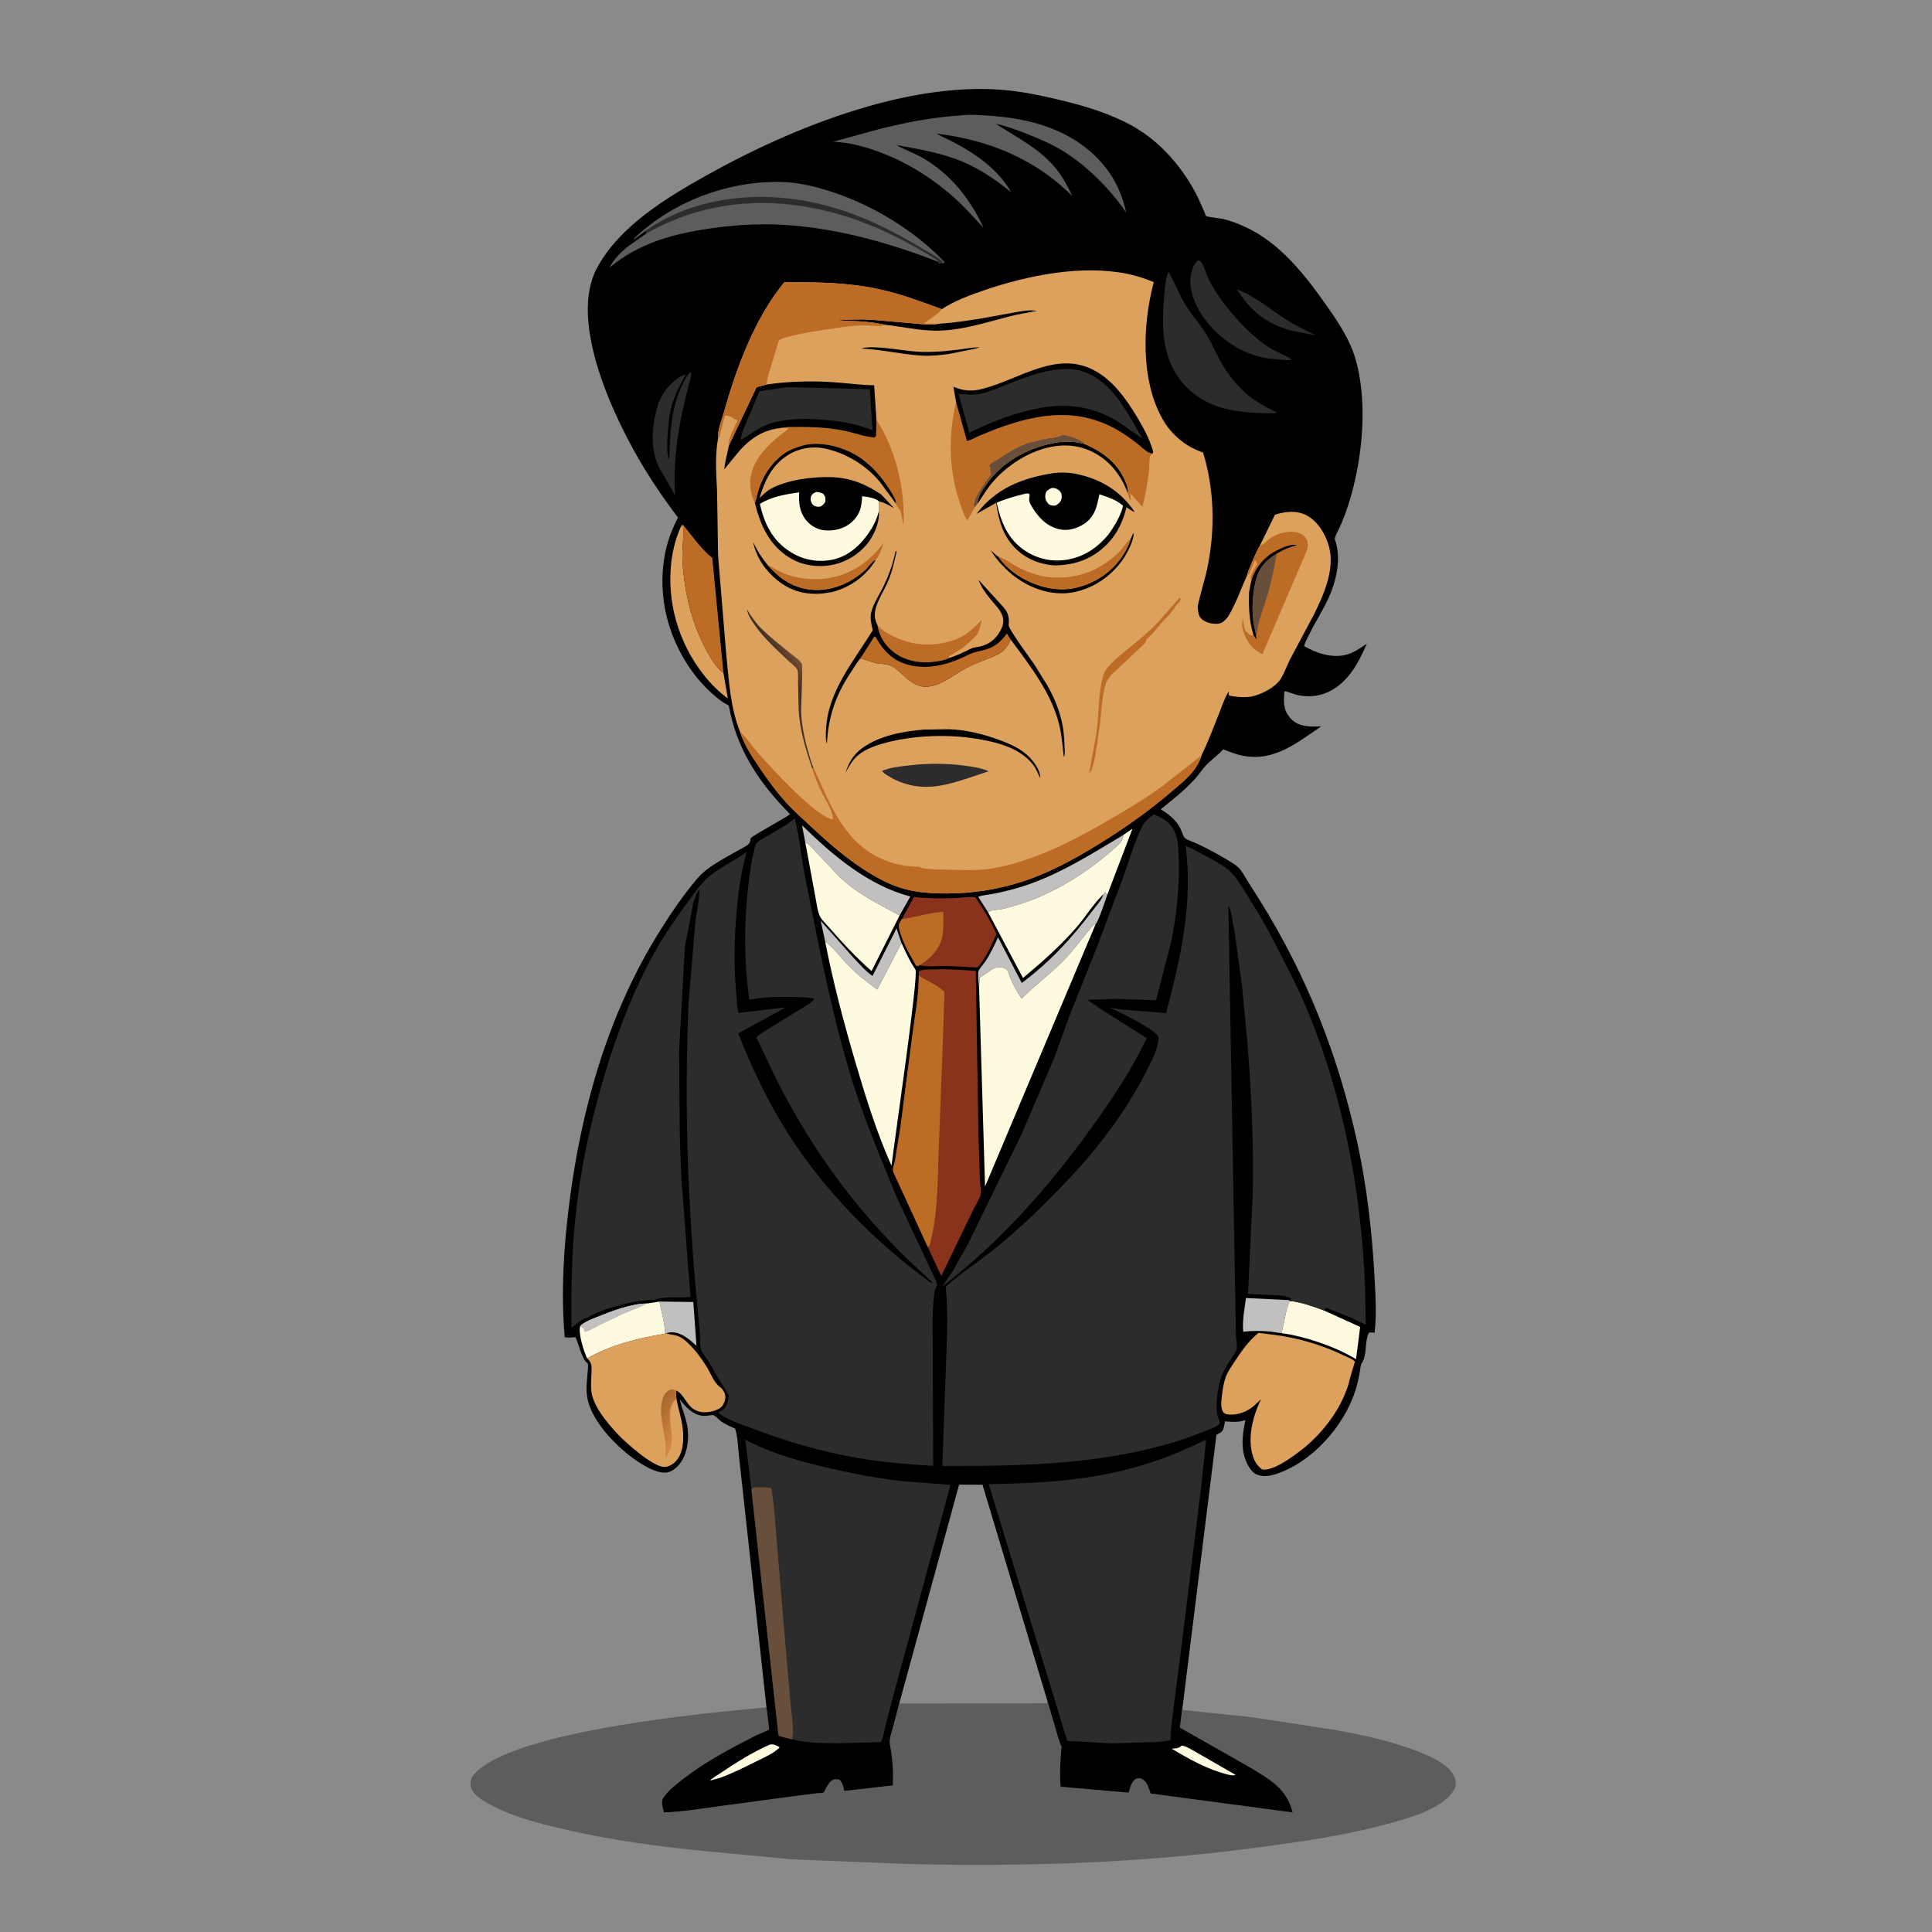 <svg version="1.1" xmlns="http://www.w3.org/2000/svg" style="display: block;" viewBox="0 0 2048 2048" width="1024" height="1024">
<defs>
	<linearGradient id="Gradient1" gradientUnits="userSpaceOnUse" x1="695.2" y1="1497.15" x2="721.2" y2="1511.82">
		<stop class="stop0" offset="0" stop-opacity="1" stop-color="rgb(167,103,43)"/>
		<stop class="stop1" offset="1" stop-opacity="1" stop-color="rgb(211,134,70)"/>
	</linearGradient>
	<linearGradient id="Gradient2" gradientUnits="userSpaceOnUse" x1="829.939" y1="703.231" x2="841.407" y2="695.332">
		<stop class="stop0" offset="0" stop-opacity="1" stop-color="rgb(65,47,38)"/>
		<stop class="stop1" offset="1" stop-opacity="1" stop-color="rgb(113,75,49)"/>
	</linearGradient>
</defs>
<path transform="translate(0,0)" fill="rgb(138,138,138)" d="M -0 -0 L 2048 0 L 2048 2048 L -0 2048 L -0 -0 z"/>
<path transform="translate(0,0)" fill="rgb(93,93,92)" d="M 1110.65 1804.27 L 1119 1832.53 C 1120.86 1838.82 1122.41 1845.61 1125.29 1851.5 C 1123.83 1866 1123.15 1879.48 1124.23 1894.04 L 1196.49 1900.32 C 1197.96 1895.69 1199.3 1888.25 1203.94 1885.85 C 1205.68 1884.95 1207.84 1884.86 1209.73 1885.5 C 1214.59 1887.15 1216.56 1892.48 1218.23 1896.83 L 1219.61 1901.19 L 1370.25 1921.27 C 1363.96 1895.39 1345.32 1885.86 1324.02 1872.89 L 1250.74 1831.32 L 1253.31 1810.38 L 1253.49 1810.25 L 1254.22 1812.67 L 1327 1820.3 L 1414.55 1833.68 C 1446.34 1839.47 1478.8 1846.36 1508.7 1858.92 C 1520.61 1863.92 1537.63 1871.82 1542.27 1884.81 C 1543.52 1888.29 1543.53 1893.18 1541.76 1896.5 C 1530.54 1917.62 1491.69 1927.82 1469.98 1933.66 C 1422.91 1946.32 1374.72 1953.01 1326.5 1959.3 C 1205.89 1975.03 1085.38 1978.88 963.822 1975.95 L 840 1971 L 748.5 1962.35 C 697.38 1957.41 647.097 1950.56 597.016 1938.9 C 569.028 1932.39 539.196 1924.76 514.307 1909.95 C 508.617 1906.56 500.075 1900.65 499.068 1893.5 C 498.367 1888.53 499.14 1884.84 502.411 1881.03 C 542.118 1834.81 749.513 1815.53 812.493 1809.9 C 812.682 1811.95 815.564 1832.85 815.311 1833.22 C 814.611 1834.26 803.719 1838.44 801.859 1839.38 C 775.353 1852.82 747.936 1867.28 724.415 1885.53 C 716.722 1891.49 708.554 1897.76 703.049 1905.93 C 700.219 1910.12 702.814 1916.55 703.757 1921.25 C 722.659 1920.72 742.179 1917.38 760.898 1914.86 L 844.212 1903.69 L 865.804 1900.98 C 867.32 1900.79 872.029 1900.74 873.197 1900.09 C 873.416 1899.97 874.946 1896.82 875.128 1896.49 C 876.936 1893.23 878.853 1889.25 882.126 1887.24 C 884.827 1885.58 887.166 1886 890.064 1886.73 C 893.589 1890.39 893.742 1893.72 894.884 1898.5 L 946.476 1892.66 C 947.136 1878.12 946.201 1864.23 943.5 1849.94 C 942.336 1843.78 944.762 1837.95 946.326 1832.01 L 953.154 1806.09 L 1109 1805.91 L 1110.65 1804.27 z"/>
<path transform="translate(0,0)" fill="rgb(0,0,0)" d="M 812.493 1809.9 L 789.211 1596.88 L 783.272 1542.88 C 782.245 1533.72 782.061 1523.01 779.28 1514.32 C 774.112 1512.18 769.084 1509.94 764.458 1506.75 C 762.558 1505.44 758.129 1500.66 756.369 1500.13 C 755.001 1499.73 749.952 1500.81 748.204 1500.89 C 735.929 1501.49 727.311 1492.21 720.532 1483.22 C 722.685 1492.86 726.963 1502.4 728.58 1512 C 730.535 1523.62 729.056 1538.32 722.784 1548.44 C 719.279 1554.09 714.109 1559.4 707.344 1560.78 C 696.345 1563.02 678.769 1551.5 670.302 1545.23 C 651.257 1531.14 626.309 1505.22 622.396 1480.78 C 621.112 1472.76 622.099 1464.11 622.779 1456.06 C 622.929 1454.28 623.753 1446.74 623.098 1445.5 C 622.797 1444.93 622.14 1444.64 621.684 1444.19 C 616.189 1438.71 613.66 1424.89 610.02 1417.45 C 606.87 1417.58 601.419 1418.54 598.611 1417.35 C 594.537 1370.06 597.522 1322.19 603.5 1275.22 C 616.386 1173.96 644.879 1074.09 699.295 987.129 C 711.293 967.956 724.311 948.789 738.936 931.511 C 750.236 918.161 768.024 909.939 782.95 901.202 C 786.163 899.321 791.282 897.162 793.71 894.5 C 795.298 892.76 795.41 890.74 795.701 888.5 C 801.243 883.599 836.43 864.99 837.518 863.005 C 807.152 832.482 783.542 798.477 774.201 755.944 C 773.8 754.118 773.151 748.175 771.657 747.412 C 763.899 743.449 756.078 736.631 749.891 730.501 C 730.728 711.519 716.908 687.719 709.016 662 C 699.907 632.311 699.592 597.627 710.079 568.259 C 711.902 563.153 714.102 558.146 716.396 553.236 C 716.79 552.391 718.592 549.295 718.619 548.568 C 718.631 548.223 718.202 548.016 717.994 547.739 C 705.719 531.432 693.993 514.589 683.359 497.156 C 651.933 445.635 601.681 341.569 632.996 283.756 C 657.105 239.248 707.142 209.214 749.937 185.347 C 803.436 155.51 860.632 129.974 919.551 112.977 C 965.543 99.709 1017.14 91.101 1065.1 95.458 C 1085.61 97.321 1106.18 101.79 1126.17 106.613 C 1151.72 112.775 1177.79 120.853 1200.81 133.735 C 1230.87 150.549 1255.24 179.377 1270.21 210.079 L 1276.58 224.392 C 1276.86 225.065 1278.06 228.623 1278.49 228.982 C 1279.77 230.062 1293.53 231.432 1296.15 232.027 C 1304.13 233.836 1311.97 236.917 1319.41 240.288 C 1356.56 257.138 1382.98 290.941 1405.91 323.466 C 1418.76 341.693 1431.48 360.719 1437.45 382.447 C 1448.34 422.097 1445.23 470.66 1436.04 510.424 C 1432.15 527.254 1427.01 543.962 1419.82 559.686 C 1418.59 562.359 1414.23 569.78 1415.08 572.087 C 1422.46 592.06 1416.29 616.889 1407.56 635.572 C 1401.66 648.224 1393.77 660.12 1387.66 672.83 C 1385.86 676.566 1383.15 680.886 1382.55 684.965 C 1395.38 692.468 1412.37 697.988 1427.24 693.986 C 1435.44 691.778 1441.9 687.049 1448.86 682.374 C 1439.54 703.973 1427.73 726.06 1404.5 734.961 C 1395.04 738.585 1384.72 738.809 1374.89 736.682 C 1372.41 736.145 1362.37 732.02 1361.46 733.012 C 1360.78 743.74 1360 752.047 1367.5 760.843 C 1371.52 765.561 1376.02 767.976 1382 769.154 L 1383.5 769.462 C 1389.12 770.528 1394.85 770.194 1400.53 770.037 C 1374.84 787.232 1350.99 807.55 1317.69 801.144 C 1310.43 799.746 1303.54 797.127 1296.73 794.281 C 1290.95 800.629 1284.01 805.354 1278.28 811.414 C 1274.01 815.937 1270.72 821.318 1266.5 825.897 C 1255.64 837.67 1242.88 847.902 1230.4 857.884 L 1232.06 858.92 C 1240.36 864.143 1247.74 870.347 1251.87 879.465 C 1252.88 881.688 1254.17 886.671 1255.94 888.242 C 1258.51 890.535 1265.55 892.697 1268.87 894.276 C 1279.49 899.335 1289.97 904.855 1300.04 910.961 C 1304.35 913.577 1309.43 916.339 1313.05 919.867 C 1316.38 923.121 1318.81 928.028 1321.3 931.956 L 1335.36 954.279 C 1385.11 1033.75 1418.36 1118.4 1438.5 1209.86 C 1449.06 1257.85 1454.7 1307.58 1457.2 1356.63 C 1458.13 1374.91 1459.32 1394.28 1457.15 1412.5 C 1454.9 1413.1 1451.64 1411.59 1450.88 1413.18 C 1446.33 1422.71 1449.54 1435.75 1443.55 1444.99 C 1442.08 1447.26 1441.89 1451.86 1441.4 1454.54 C 1440.17 1461.3 1438.75 1467.9 1436.64 1474.45 C 1424.42 1512.29 1389.98 1551.11 1351.12 1562.96 C 1344.8 1564.89 1337.57 1565.75 1331.44 1562.64 C 1324.78 1559.26 1320.64 1549.64 1318.84 1542.88 C 1315.51 1530.32 1317.73 1517.7 1320.14 1505.2 L 1319.09 1505.59 C 1312.43 1507.97 1305.45 1507.2 1298.51 1506.7 C 1297.64 1511.05 1297.73 1515.75 1293.88 1518.5 L 1289.47 1520.99 L 1253.49 1810.25 L 1253.31 1810.38 L 1250.74 1831.32 L 1324.02 1872.89 C 1345.32 1885.86 1363.96 1895.39 1370.25 1921.27 L 1219.61 1901.19 L 1218.23 1896.83 C 1216.56 1892.48 1214.59 1887.15 1209.73 1885.5 C 1207.84 1884.86 1205.68 1884.95 1203.94 1885.85 C 1199.3 1888.25 1197.96 1895.69 1196.49 1900.32 L 1124.23 1894.04 C 1123.15 1879.48 1123.83 1866 1125.29 1851.5 C 1122.41 1845.61 1120.86 1838.82 1119 1832.53 L 1110.65 1804.27 L 1109 1805.91 L 953.154 1806.09 L 946.326 1832.01 C 944.762 1837.95 942.336 1843.78 943.5 1849.94 C 946.201 1864.23 947.136 1878.12 946.476 1892.66 L 894.884 1898.5 C 893.742 1893.72 893.589 1890.39 890.064 1886.73 C 887.166 1886 884.827 1885.58 882.126 1887.24 C 878.853 1889.25 876.936 1893.23 875.128 1896.49 C 874.946 1896.82 873.416 1899.97 873.197 1900.09 C 872.029 1900.74 867.32 1900.79 865.804 1900.98 L 844.212 1903.69 L 760.898 1914.86 C 742.179 1917.38 722.659 1920.72 703.757 1921.25 C 702.814 1916.55 700.219 1910.12 703.049 1905.93 C 708.554 1897.76 716.722 1891.49 724.415 1885.53 C 747.936 1867.28 775.353 1852.82 801.859 1839.38 C 803.719 1838.44 814.611 1834.26 815.311 1833.22 C 815.564 1832.85 812.682 1811.95 812.493 1809.9 z"/>
<path transform="translate(0,0)" fill="rgb(254,250,224)" d="M 1252.43 1850.5 C 1255.81 1850.06 1262.54 1854.45 1265.74 1856.11 L 1309.74 1881.4 C 1307.57 1882.63 1304.48 1881.57 1302.02 1881.24 C 1280.21 1875.81 1261.07 1865.07 1241.94 1853.61 C 1244.95 1853.41 1248.68 1853.56 1251.16 1851.6 L 1252.43 1850.5 z"/>
<path transform="translate(0,0)" fill="rgb(254,250,224)" d="M 815.698 1849.5 L 817.038 1849.17 C 820.3 1848.74 823.898 1850.43 826.5 1852.29 C 820.462 1858.47 810.451 1862.83 802.764 1866.63 C 789.981 1872.94 777.144 1879.48 763.771 1884.44 L 752.73 1887.49 C 755.054 1884.7 760.187 1881.97 763.297 1879.85 C 779.234 1868.99 797.984 1857.26 815.698 1849.5 z"/>
<path transform="translate(0,0)" fill="rgb(44,44,44)" d="M 1311.32 306.742 C 1329.43 313.34 1345.65 327.287 1361.81 337.724 C 1372.48 344.615 1383.71 350.23 1395.22 355.587 L 1370.72 350.9 C 1344.37 344.35 1325.28 330.099 1311.32 306.742 z"/>
<path transform="translate(0,0)" fill="rgb(193,192,191)" d="M 699.017 1379.7 L 734.933 1380.16 L 738.302 1426.54 C 730.594 1419.74 722.084 1411.74 711 1412.32 C 709.322 1412.4 707.642 1412.83 706.024 1413.26 L 704.929 1413.79 C 705.018 1403.23 701.031 1390.19 699.017 1379.7 z"/>
<path transform="translate(0,0)" fill="rgb(193,192,191)" d="M 874.689 997.983 L 869.993 976.085 L 904.164 1014.61 C 910.454 1021.27 917.386 1029.34 924.908 1034.56 L 950.386 984.128 L 955.582 999.683 L 929.937 1048.93 C 918.936 1040.83 908.743 1033.1 899.159 1023.26 C 891.208 1015.1 884.529 1005.51 875.397 998.509 L 874.689 997.983 z"/>
<path transform="translate(0,0)" fill="rgb(193,192,191)" d="M 1358.41 1413.2 L 1355 1412.78 C 1342.7 1410.45 1330.39 1410.46 1317.94 1411.64 C 1316.66 1400.92 1319.31 1386.67 1320.81 1375.95 L 1365.96 1378.14 L 1367.01 1379.04 C 1362.54 1389.63 1361.58 1402.1 1358.41 1413.2 z"/>
<path transform="translate(0,0)" fill="rgb(193,192,191)" d="M 853.623 893.035 L 850.188 874.844 C 882.775 906.8 920.117 938.477 965.014 950.349 L 953.642 970.394 C 931.156 958.147 909.209 947.859 890.412 929.909 L 864.532 902.694 C 861.355 899.331 857.973 894.402 853.623 893.035 z"/>
<path transform="translate(0,0)" fill="rgb(193,192,191)" d="M 1169.62 948.003 L 1171.52 945.603 C 1172.3 946.729 1172.59 947.743 1173.92 948.19 C 1171.91 953.533 1164.54 976.592 1161.54 979.375 L 1160.13 980.173 C 1156.93 982.094 1154.6 985.87 1152.22 988.695 C 1144.93 997.314 1138.34 1006.44 1130.67 1014.75 C 1116.06 1030.59 1098.17 1043.11 1082.99 1058.6 C 1078.54 1052.06 1074.81 1045.11 1071.45 1037.94 C 1070.18 1035.21 1069.24 1029.95 1067.26 1027.77 C 1066.29 1026.7 1063.97 1025.92 1062.61 1025.65 C 1056.32 1024.36 1052.7 1026.63 1047.73 1030.18 L 1038.46 1036.5 L 1037.86 1046.03 C 1037.24 1042.01 1036.45 1033.61 1037.17 1029.59 C 1037.51 1027.69 1042.83 1021.65 1044.24 1019.56 C 1049.77 1011.33 1053.98 1002.59 1057.93 993.52 L 1083.09 1041.98 C 1112.59 1020.07 1135.97 994.76 1157.98 965.5 C 1161.72 960.522 1168.02 953.951 1169.62 948.003 z"/>
<path transform="translate(0,0)" fill="rgb(193,192,191)" d="M 1047.3 966.839 L 1037.98 952.321 L 1036.78 950.759 C 1041.77 948.598 1048.49 948.433 1053.86 947.312 C 1064.67 945.057 1075.51 942.459 1086 938.99 C 1123.85 926.471 1156.76 905.423 1190.71 885.155 C 1190.39 891.526 1186.57 894.551 1181.91 898.732 C 1153.73 924.008 1118.75 946.281 1082.57 957.914 C 1075.95 960.042 1069.12 962.089 1062.33 963.611 C 1057.98 964.587 1050.83 964.366 1047.3 966.839 z"/>
<path transform="translate(0,0)" fill="rgb(44,44,44)" d="M 731.866 394.5 C 733.882 396.722 731.412 403.327 730.637 406.252 C 720.317 445.201 712.97 484.702 715.687 525.098 L 698.647 495.5 C 688.299 474.497 691.09 447.809 698.436 426.304 C 700.332 422.246 702.232 418.14 704.882 414.507 C 709.524 408.144 719.002 398.462 726.954 397.057 C 719.846 409.767 713.065 422.676 710.352 437.13 C 708.724 445.807 704.849 480.898 709.415 487.5 C 710.161 460.826 711.108 432.599 723.131 408.252 C 725.15 404.162 727.457 399.056 730.614 395.742 L 731.866 394.5 z"/>
<path transform="translate(0,0)" fill="rgb(221,161,94)" d="M 766.878 713.149 L 771.557 740.444 C 761.841 733.359 752.986 724.344 745.577 714.874 C 718.986 680.887 706.469 637.524 711.764 594.5 C 713.069 583.896 715.602 573.854 719.475 563.906 C 720.58 561.069 721.352 558.044 723.837 556.115 L 723.967 557.137 C 725.236 568.799 722.764 581.208 723.382 593.117 C 725.113 626.47 732.821 659.695 748.725 689.185 C 752.892 696.912 758.213 706.183 765.01 711.886 C 765.871 712.608 766.033 712.663 766.878 713.149 z"/>
<path transform="translate(0,0)" fill="rgb(254,250,224)" d="M 1367.01 1379.04 C 1379.39 1380.32 1391.33 1384.61 1402.92 1388.92 L 1441.84 1406.6 L 1437.47 1440.81 L 1436.22 1440.05 C 1414.67 1427.2 1383.38 1416.55 1358.41 1413.2 C 1361.58 1402.1 1362.54 1389.63 1367.01 1379.04 z"/>
<path transform="translate(0,0)" fill="rgb(44,44,44)" d="M 1269.31 276.5 L 1271.02 276.167 C 1271.71 276.612 1272.54 276.882 1273.07 277.5 C 1276.41 281.383 1278.85 291.404 1281.38 296.361 C 1286.26 305.925 1292.51 315.521 1299.19 323.906 C 1312.78 340.97 1328.39 358.004 1347.1 369.443 C 1354.09 373.716 1363.14 376.522 1369.5 381.473 L 1363.62 381.858 L 1343.23 379.83 C 1315.69 375.22 1291.04 358.432 1275.18 335.55 C 1266.77 323.425 1259.5 306.207 1262.44 291.22 L 1262.7 290 C 1263.8 284.594 1265.48 280.54 1269.31 276.5 z"/>
<path transform="translate(0,0)" fill="rgb(254,250,224)" d="M 686.222 1381.74 L 699.017 1379.7 C 701.031 1390.19 705.018 1403.23 704.929 1413.79 C 677.683 1418.21 646.403 1425.92 622.461 1440.01 C 618.983 1433.1 612.743 1413.12 614.988 1405.98 L 615.651 1405.15 C 619.953 1401.08 627.449 1398.36 632.896 1396.15 C 648.858 1389.69 668.915 1381.97 686.222 1381.74 z"/>
<path transform="translate(0,0)" fill="rgb(193,192,191)" d="M 614.988 1405.98 L 615.651 1405.15 C 619.953 1401.08 627.449 1398.36 632.896 1396.15 C 648.858 1389.69 668.915 1381.97 686.222 1381.74 C 678.104 1386.33 668.945 1389 660.442 1392.9 L 636.014 1404.59 C 630.957 1407.16 625.482 1410.54 620 1411.98 C 618.986 1410.43 618.829 1409.87 618.5 1408.12 L 614.988 1405.98 z"/>
<path transform="translate(0,0)" fill="rgb(188,108,37)" d="M 723.837 556.115 C 733.627 567.643 743.069 582.13 755.034 591.312 L 766.878 713.149 C 766.033 712.663 765.871 712.608 765.01 711.886 C 758.213 706.183 752.892 696.912 748.725 689.185 C 732.821 659.695 725.113 626.47 723.382 593.117 C 722.764 581.208 725.236 568.799 723.967 557.137 L 723.837 556.115 z"/>
<path transform="translate(0,0)" fill="rgb(93,93,92)" d="M 684.963 244.335 L 672 253.745 L 671.877 252.958 C 713.329 213.501 771.459 191.471 828.669 192.905 C 845.143 193.318 861.976 197.148 877.666 202.026 C 922.931 216.097 968.204 243.219 1000.98 277.5 L 1000.89 278.67 L 1000.09 278.958 L 995.541 279.459 L 994.603 277.476 L 994.283 276.284 C 960.649 254.973 923.586 236.46 885.039 225.984 C 816.185 207.273 747.312 211.994 684.852 247.726 L 684.963 244.335 z"/>
<path transform="translate(0,0)" fill="rgb(44,44,44)" d="M 684.963 244.335 C 731.796 211.173 794.519 202.989 850 212.335 C 897.185 220.283 937.499 239.184 978.027 263.751 C 984.371 267.597 994.956 272.261 999.461 278.023 L 1000.09 278.958 L 995.541 279.459 L 994.603 277.476 L 994.283 276.284 C 960.649 254.973 923.586 236.46 885.039 225.984 C 816.185 207.273 747.312 211.994 684.852 247.726 L 684.963 244.335 z"/>
<path transform="translate(0,0)" fill="rgb(254,250,224)" d="M 853.623 893.035 C 857.973 894.402 861.355 899.331 864.532 902.694 L 890.412 929.909 C 909.209 947.859 931.156 958.147 953.642 970.394 L 923.898 1029.37 C 907.856 1015.37 892.741 999.068 878.769 983.022 C 875.768 979.575 871.299 975.522 869.268 971.566 C 866.505 966.183 865.648 957.184 864.421 951.259 L 853.623 893.035 z"/>
<path transform="translate(0,0)" fill="rgb(93,93,92)" d="M 684.852 247.726 C 747.312 211.994 816.185 207.273 885.039 225.984 C 923.586 236.46 960.649 254.973 994.283 276.284 L 994.603 277.476 C 944.85 258.375 895.006 243.975 841.705 239.125 C 812.868 236.501 783.628 237.8 755 241.859 C 714.874 247.548 677.926 257.07 646.118 283.674 C 650.24 275.189 658.475 266.834 665.872 261.105 L 684.852 247.726 z"/>
<path transform="translate(0,0)" fill="rgb(44,44,44)" d="M 1238.39 288.5 C 1240.56 289.853 1241.77 293.548 1242.88 295.904 L 1252.53 315.996 C 1259.86 330.16 1270.31 341.034 1278.69 354.271 C 1283.86 362.434 1287.52 371.514 1292.12 380 C 1300.94 396.283 1312.36 411.385 1327.44 422.365 C 1335.81 428.462 1344.62 432.757 1353.83 437.389 L 1349.5 437.984 C 1330.06 438.248 1307.42 436.921 1289.06 430.257 C 1268.01 422.618 1250.66 407.227 1241.5 386.689 C 1231.19 363.583 1232.05 338.592 1234.07 313.942 C 1234.76 305.512 1235.24 296.444 1238.39 288.5 z"/>
<path transform="translate(0,0)" fill="rgb(139,50,28)" d="M 955.981 974.35 L 968.798 950.862 C 983.403 952.485 998.352 952.515 1013.03 951.992 C 1019.46 951.762 1027.69 950.123 1033.96 951.077 C 1042.15 963.337 1050.48 976.606 1056.33 990.175 C 1050.97 1001.48 1044.79 1016.6 1036.1 1025.57 L 1004.71 1024.01 C 995.304 1023.84 983.858 1025.27 974.751 1023.17 L 972.5 1024.15 L 971.046 1023.5 C 964.471 1012.01 955.227 996.124 952.9 983 C 952.292 979.575 954.246 977.122 955.981 974.35 z"/>
<path transform="translate(0,0)" fill="rgb(188,108,37)" d="M 955.981 974.35 C 970.542 972.006 985.3 967.642 999.955 966.46 C 1000.13 985.725 1001.63 999.061 987 1013.8 C 983.252 1017.57 979.248 1020.36 974.751 1023.17 L 972.5 1024.15 L 971.046 1023.5 C 964.471 1012.01 955.227 996.124 952.9 983 C 952.292 979.575 954.246 977.122 955.981 974.35 z"/>
<path transform="translate(0,0)" fill="rgb(254,250,224)" d="M 1190.71 885.155 L 1200.46 878.448 L 1173.92 948.19 C 1172.59 947.743 1172.3 946.729 1171.52 945.603 L 1169.62 948.003 L 1168.72 948.852 C 1158.31 959.028 1150.57 972.193 1140.97 983.226 C 1123.99 1002.75 1104.26 1020.17 1084.41 1036.69 L 1047.3 966.839 C 1050.83 964.366 1057.98 964.587 1062.33 963.611 C 1069.12 962.089 1075.95 960.042 1082.57 957.914 C 1118.75 946.281 1153.73 924.008 1181.91 898.732 C 1186.57 894.551 1190.39 891.526 1190.71 885.155 z"/>
<path transform="translate(0,0)" fill="rgb(93,93,92)" d="M 1017.22 122.423 C 1028.5 121.126 1040.72 122.016 1052 122.893 C 1083.34 125.331 1115.02 132.444 1141.6 149.913 C 1169.13 168.007 1186.99 193.095 1193.78 225.288 C 1177.37 201.177 1152.93 176.381 1128.11 160.869 C 1115.42 152.941 1101.38 146.857 1087.45 141.511 C 1076.97 137.491 1066.52 133.46 1055.5 131.205 C 1076.99 145.241 1100.26 156.448 1117.37 176.303 C 1125.56 185.802 1131.43 196.708 1136.76 207.972 C 1097.49 168.44 1047.79 148.322 993 141.617 L 997.045 143.914 C 1026.07 157.763 1055.42 175.042 1071.9 203.731 C 1053.48 188.966 1035.08 176.526 1012.69 168.361 C 993.079 161.213 970.874 157.604 950.352 153.721 C 958.782 158.754 968.37 161.921 977 166.785 C 1007.23 183.826 1028.22 210.475 1042.69 241.599 C 1032.49 230.674 1022.41 219.197 1011.23 209.276 C 980.844 182.326 944.3 161.815 904.5 152.906 C 897.419 151.321 890.516 150.76 883.29 150.209 L 930.194 137.348 C 958.359 130.091 988.213 124.297 1017.22 122.423 z"/>
<path transform="translate(0,0)" fill="rgb(254,250,224)" d="M 874.689 997.983 L 875.397 998.509 C 884.529 1005.51 891.208 1015.1 899.159 1023.26 C 908.743 1033.1 918.936 1040.83 929.937 1048.93 L 955.582 999.683 C 960.033 1009.15 964.385 1019.12 970.394 1027.71 C 974.116 1033.03 948.443 1206.88 945.122 1235.2 L 944.649 1234.9 C 929.321 1200.4 917.776 1163.38 907.122 1127.19 C 894.575 1084.57 883.185 1041.61 874.689 997.983 z"/>
<path transform="translate(0,0)" fill="rgb(254,250,224)" d="M 1037.86 1046.03 L 1038.46 1036.5 L 1047.73 1030.18 C 1052.7 1026.63 1056.32 1024.36 1062.61 1025.65 C 1063.97 1025.92 1066.29 1026.7 1067.26 1027.77 C 1069.24 1029.95 1070.18 1035.21 1071.45 1037.94 C 1074.81 1045.11 1078.54 1052.06 1082.99 1058.6 C 1098.17 1043.11 1116.06 1030.59 1130.67 1014.75 C 1138.34 1006.44 1144.93 997.314 1152.22 988.695 C 1154.6 985.87 1156.93 982.094 1160.13 980.173 L 1161.54 979.375 L 1044.19 1257.81 L 1037.86 1046.03 z"/>
<path transform="translate(0,0)" fill="rgb(221,161,94)" d="M 704.929 1413.79 L 706.024 1413.26 L 706.919 1413.55 C 709.248 1414.3 711.328 1414.78 713.754 1415.07 C 720.058 1415.83 725.381 1419.66 729.713 1424.15 C 737.646 1431.61 743.306 1439.7 749.128 1448.86 C 753.52 1455.77 756.643 1465.74 763.374 1470.39 C 765.906 1472.14 768.095 1475.77 768.698 1478.8 C 769.494 1482.8 767.947 1487.15 765.61 1490.38 C 762.942 1494.06 755.325 1496.29 751.018 1496.82 C 744.502 1497.62 738.853 1496.63 733.645 1492.54 C 727.068 1487.37 724.386 1477.68 717.002 1474.04 C 716.242 1476.91 716.763 1479.83 717.034 1482.75 C 719.301 1494.75 723.559 1506.77 724.114 1519 C 724.608 1529.87 723.729 1541.82 715.466 1549.92 C 712.552 1552.78 707.962 1555.12 703.807 1554.98 C 691.428 1554.54 663.164 1529.15 654.656 1520.08 C 644.167 1508.91 628.925 1490.93 626.914 1475.26 C 625.965 1467.87 626.905 1459.53 627.15 1452.06 C 627.093 1446.14 626.6 1444.16 622.461 1440.01 C 646.403 1425.92 677.683 1418.21 704.929 1413.79 z"/>
<path transform="translate(0,0)" fill="url(#Gradient1)" d="M 717.034 1482.75 C 704.237 1492.84 713.59 1515.46 711.917 1529.52 C 711.251 1535.11 708.092 1540.83 705.523 1545.78 C 705.338 1539.75 705.974 1534.08 705.244 1528 C 703.458 1513.14 698.382 1499.55 702.027 1484.32 C 703.024 1480.15 705.523 1475.51 709.54 1473.54 C 712.442 1472.11 714.207 1472.94 717.002 1474.04 C 716.242 1476.91 716.763 1479.83 717.034 1482.75 z"/>
<path transform="translate(0,0)" fill="rgb(221,161,94)" d="M 1431.34 1459.88 C 1424.92 1490.17 1402.37 1519.81 1378.07 1538.18 C 1369.07 1544.99 1349.91 1559.37 1338.08 1557.73 C 1333.62 1554.63 1330.58 1550.42 1328.73 1545.31 C 1321.65 1525.68 1327.87 1501.36 1336.73 1483.33 L 1328.81 1490.6 C 1321.81 1496.58 1311.56 1500.36 1302.31 1499.41 C 1300.24 1499.2 1297.84 1498.68 1296.62 1496.89 C 1293.42 1492.23 1294.83 1483.45 1295.47 1478.08 C 1296.22 1471.8 1297.34 1464.78 1299.69 1458.88 C 1301.87 1453.39 1305.64 1448.08 1308.87 1443.13 C 1315.78 1432.54 1324.1 1420.77 1334.1 1412.9 L 1346.97 1414.51 C 1373.67 1417.55 1401.19 1425.35 1425.32 1437.22 C 1428.78 1438.92 1433.69 1440.58 1436.29 1443.29 L 1431.34 1459.88 z"/>
<path transform="translate(0,0)" fill="rgb(138,138,138)" d="M 953.154 1806.09 L 1016.68 1573.79 L 1041.5 1573.9 L 1110.65 1804.27 L 1109 1805.91 L 953.154 1806.09 z"/>
<path transform="translate(0,0)" fill="rgb(139,50,28)" d="M 973.9 1034.1 L 974.128 1029.5 C 978.601 1027.39 984.254 1027.73 989.142 1027.57 C 1004.24 1027.08 1019.32 1028.11 1034.36 1029.17 L 1037.26 1205.31 L 1038.75 1250.43 C 1038.94 1254.97 1040.17 1261.63 1039.54 1265.96 C 1038.94 1270.06 1033.68 1278.32 1031.72 1282.44 L 997.777 1352.53 L 983.597 1322.09 L 951.831 1252.97 C 950.575 1250 946.795 1243.3 946.624 1240.48 C 946.455 1237.69 948.341 1232.37 948.856 1229.49 L 954.558 1194.38 L 967.024 1098 C 969.604 1077.74 973.955 1055.91 973.914 1035.5 L 973.9 1034.1 z"/>
<path transform="translate(0,0)" fill="rgb(188,108,37)" d="M 973.9 1034.1 C 982.906 1040.21 993.474 1043.64 1001.12 1051.49 L 999.629 1100.13 L 995.514 1208.05 C 993.777 1244 995.084 1282.75 986.09 1317.71 C 985.58 1319.69 985.165 1320.74 983.597 1322.09 L 951.831 1252.97 C 950.575 1250 946.795 1243.3 946.624 1240.48 C 946.455 1237.69 948.341 1232.37 948.856 1229.49 L 954.558 1194.38 L 967.024 1098 C 969.604 1077.74 973.955 1055.91 973.914 1035.5 L 973.9 1034.1 z"/>
<path transform="translate(0,0)" fill="rgb(44,44,44)" d="M 1011.11 1345.66 C 1015.48 1336.52 1021.37 1327.94 1026.01 1318.86 L 1083.69 1200.73 L 1117.43 1121.6 L 1133.29 1077.93 L 1161.94 1006 L 1190.18 931.245 C 1196.66 913.258 1202.21 893.189 1210.73 876.107 C 1213.78 869.998 1217.85 867.187 1223.18 863.174 C 1231.03 866.496 1237.42 869.799 1242.54 876.871 C 1249.06 886.725 1249.06 897.835 1249.48 909.242 C 1250.54 938.416 1247.43 969.164 1241.63 997.794 L 1225.44 1060.3 L 1181.72 1058.82 L 1152.66 1059.87 L 1166.1 1069.19 L 1215.61 1100.56 C 1199.31 1134.38 1179.67 1163.82 1157.9 1194.16 C 1112.69 1257.16 1060.44 1316.42 998.755 1363.83 L 1011.11 1345.66 z"/>
<path transform="translate(0,0)" fill="rgb(44,44,44)" d="M 796.491 1578.72 L 796.385 1577.47 L 790.022 1526.05 C 818.191 1541.09 849.122 1549.46 880.057 1556.57 C 905.331 1562.37 931.22 1567.31 957 1570.15 L 1007.57 1574.02 L 946.867 1797.73 L 938.271 1831 C 937.069 1835.83 936.411 1842.45 933.891 1846.71 L 890.758 1847.88 C 873.813 1847.84 855.719 1847.97 839.25 1843.68 C 834.588 1842.48 829.725 1841.49 825.231 1839.77 L 796.491 1578.72 z"/>
<path transform="translate(0,0)" fill="rgb(104,79,60)" d="M 796.491 1578.72 C 797.219 1578.31 796.816 1578.59 797.726 1577.71 L 798.5 1576.96 C 805.177 1576.41 810.925 1576.2 817.531 1577.49 C 820.712 1594.39 821.482 1611.88 822.967 1629 L 830.849 1723.69 L 838.517 1811.37 C 839.118 1818.68 842.324 1837.49 839.25 1843.68 C 834.588 1842.48 829.725 1841.49 825.231 1839.77 L 796.491 1578.72 z"/>
<path transform="translate(0,0)" fill="rgb(44,44,44)" d="M 1178.31 1848.07 L 1131.32 1845.36 L 1048.07 1573.19 C 1088.77 1572.74 1131.22 1570.68 1171.25 1562.93 C 1208.51 1555.71 1244.73 1543.15 1278.54 1525.91 L 1273.81 1571.43 L 1252.15 1747.35 L 1243.64 1813.23 C 1242.46 1823.66 1240.81 1834.34 1240.71 1844.84 L 1229.11 1846.45 L 1178.31 1848.07 z"/>
<path transform="translate(0,0)" fill="rgb(44,44,44)" d="M 809.974 888.212 C 820.972 881.628 832.646 875.679 842.516 867.456 C 847.61 887.372 849.219 908.489 853.256 928.73 C 866.994 997.624 880.073 1067.13 899.989 1134.57 C 908.838 1164.53 919.934 1193.69 931.536 1222.66 L 950.5 1269.03 L 989.725 1352.53 C 991.28 1356.02 993.552 1359.45 993.165 1363.26 C 991.384 1365.96 990.755 1368.34 990.34 1371.5 C 987.713 1391.51 988.897 1412.97 988.721 1433.18 L 989.223 1553.9 C 962.733 1552.25 936.323 1550.17 910.138 1545.66 C 870.763 1538.89 833.795 1528.07 796.569 1513.88 C 786.088 1509.89 770.39 1504.93 761.791 1498.01 L 762.154 1496.5 C 763.478 1495.99 763.618 1495.98 765 1495.17 C 770.683 1491.82 771.281 1486.05 772.597 1480.17 C 770.093 1473.85 766.16 1469.03 762.713 1463.28 C 757.729 1454.96 753.396 1446.15 747.745 1438.24 C 746.262 1436.16 744.327 1434.01 743.411 1431.6 C 741.664 1427.01 742.27 1418.42 741.948 1413.37 L 739.198 1384.65 C 729.111 1277.81 725.15 1169.5 729.989 1062.25 L 737.223 976.104 C 737.938 970.093 742.528 947.33 741 943.141 L 739.097 945.859 C 737.711 949.809 734.999 955.133 734.535 959.179 L 726.039 1003.63 L 719.88 1113.29 L 720.556 1201.57 C 721.39 1226.86 721.963 1252.35 724.617 1277.5 L 728.646 1333.5 L 732.031 1374.81 C 721.376 1376.15 709.214 1374.03 699 1376.51 C 696.089 1377.22 692.671 1377.97 689.697 1378.07 C 668.015 1379.18 640.749 1386.41 621.676 1397.18 C 618.131 1397.3 608.747 1405.09 605.702 1407.48 C 605.422 1367.87 605.957 1328.44 610.101 1289 C 615.385 1238.72 626.015 1188.86 640.539 1140.46 C 654.837 1092.82 672.532 1046.43 697.466 1003.25 C 709.395 982.59 723.86 963.463 737.79 944.128 C 742.769 938.072 747.745 932.019 753.964 927.179 C 765.787 917.976 779.894 912.035 791.651 902.9 C 785.157 924.949 782.268 947.829 780.48 970.682 C 778.338 998.046 777.925 1025.59 780.464 1052.95 C 781.074 1059.53 780.837 1067.56 782.993 1073.73 L 832.921 1067.82 L 782.567 1095.49 C 796.841 1131.53 813.32 1166.61 833.993 1199.47 C 873.026 1261.51 927.259 1316.49 986.45 1359.53 L 988.634 1359.6 L 982.597 1353.91 C 914.93 1293.29 861.853 1222.39 821.497 1141.05 L 801.804 1099.76 C 805.206 1095.78 811.451 1092.82 815.83 1089.93 L 858.856 1063.32 C 859.968 1061.88 861.692 1060.69 863.075 1059.5 L 862 1058.2 C 849.056 1056.39 835.749 1056.74 822.696 1056.83 C 813.253 1056.78 803.597 1058.35 794.231 1059.53 C 788.809 1020.34 788.533 980.071 793.002 940.781 C 794.654 926.254 796.483 911.152 800.603 897.095 C 802.098 891.995 805.704 890.599 809.974 888.212 z"/>
<path transform="translate(0,0)" fill="rgb(44,44,44)" d="M 1308.87 988.793 C 1306.92 979.963 1306.11 969.358 1302.89 961.005 L 1302.13 961.5 L 1310.14 1415.83 C 1310.5 1419.6 1311.77 1426.58 1310.97 1430.18 C 1310.34 1433.03 1307.17 1437.08 1305.58 1439.58 C 1301.7 1445.69 1297.36 1451.99 1294.84 1458.81 C 1291.24 1468.53 1286.93 1493.76 1291.73 1503.46 C 1292.64 1505.29 1292.8 1506.49 1292.98 1508.5 C 1292.31 1509.37 1291.98 1509.9 1291.19 1510.61 C 1288.82 1512.72 1285.05 1514 1282.13 1515.26 L 1259.94 1523.69 C 1175.81 1552.6 1086.9 1554.25 998.91 1553.97 L 1002.69 1448.92 C 1003.68 1420.92 1005.52 1391.88 1002.43 1364.02 C 1018.24 1349.46 1037.36 1337.51 1054.17 1323.96 C 1082.64 1301 1109.07 1275.14 1134.11 1248.5 C 1165.9 1214.68 1194.31 1176.73 1215.36 1135.31 C 1220.55 1125.1 1228.4 1110.61 1228.04 1099 C 1224.44 1094.04 1218.39 1090.53 1213.22 1087.34 C 1201.31 1080.01 1188.59 1073.4 1175.74 1067.91 C 1183.88 1069.91 1192.45 1070.32 1200.78 1071.1 L 1235.98 1073.88 C 1251.63 1015.92 1264.57 957.373 1256.91 897.007 C 1261.47 898.037 1266.48 901.191 1270.65 903.352 C 1281.54 908.997 1292.36 914.796 1302.29 922.026 C 1310.43 929.538 1315.58 938.825 1321.47 948.089 C 1332.16 964.872 1342.32 981.883 1351.31 999.641 C 1362.1 1020.95 1373.56 1042.02 1382.95 1064 C 1422.87 1157.49 1442.68 1260.16 1446.91 1361.5 L 1447.81 1404.34 L 1432.22 1396.76 L 1405.89 1386.37 L 1402.92 1388.92 C 1391.33 1384.61 1379.39 1380.32 1367.01 1379.04 L 1365.96 1378.14 L 1369.39 1377.46 C 1364.06 1372.53 1353.16 1373.09 1346.01 1372.75 L 1322.93 1371.61 L 1327.95 1266.73 C 1329.12 1214.68 1326.63 1161.91 1322.69 1110.01 L 1316.75 1046.43 L 1308.87 988.793 z"/>
<path transform="translate(0,0)" fill="rgb(221,161,94)" d="M 998.356 327.707 C 1012.02 318.83 1027.65 313.045 1043.01 307.776 C 1089.27 291.91 1146.32 280.394 1195 290.265 C 1204.65 292.222 1214.02 295.301 1223.08 299.095 C 1211.07 343.763 1208.98 403.248 1232.53 444.532 C 1241.82 460.827 1257.29 473.89 1275.27 479.591 C 1287.42 518.973 1288.23 562.21 1279.77 602.386 C 1276.88 616.098 1272.24 629.327 1269.59 643.095 C 1270.1 647.804 1270.05 652.956 1273.9 656.272 C 1278.5 660.232 1285.59 661.765 1291.5 661.125 C 1296.16 660.621 1298.69 657.214 1301.66 653.928 C 1310.41 639.453 1315.49 624.076 1322.41 608.779 C 1322.35 606.325 1324.45 602.617 1325.39 600.317 C 1328.4 592.996 1331.5 585.464 1335.39 578.568 L 1351.54 545.557 C 1362.81 542.082 1374.79 540.697 1385.55 546.568 C 1397.19 552.922 1405.46 566.841 1408.84 579.5 C 1415.31 603.772 1402.98 630.959 1392.41 652.229 L 1368.85 696.445 C 1364.76 703.805 1362.01 712.483 1357.69 719.515 C 1352.1 728.619 1336.34 736.611 1326.41 738.364 C 1319.04 739.664 1310.69 738.806 1303.37 737.5 L 1302.34 736 L 1302.85 733.527 L 1302.09 733.541 C 1297.87 740.504 1295.33 748.65 1292.33 756.203 C 1286.42 771.117 1280.62 786.372 1273.64 800.819 C 1272.88 803.735 1271.68 806.342 1270.3 809.012 C 1264.07 821.106 1251.97 830.432 1241.74 839.186 C 1217.17 860.222 1191.31 878.397 1163.77 895.348 C 1138.46 910.927 1111.87 925.473 1083.47 934.586 C 1057.51 942.912 1031.56 946.987 1004.32 947.099 C 978.539 947.206 958.114 944.911 934.877 932.853 C 908.146 918.983 885.466 900.078 863.573 879.686 C 853.084 869.917 842.115 860.333 832.495 849.708 C 822.276 838.421 813.471 826.032 804.932 813.452 C 796.85 801.545 788.902 789.605 784.485 775.781 C 774.177 749.992 772.617 721.033 769.83 693.628 L 761.197 589.092 L 760.106 519.717 C 759.104 502.327 757.86 480.93 761.372 463.81 L 761.237 462.93 C 760.785 455.551 765.329 444.223 767.398 436.916 C 780.792 389.596 799.839 337.63 831.391 299.226 C 865.018 298.946 899.675 299.421 932.656 306.727 C 955.11 311.702 976.799 319.813 998.356 327.707 z"/>
<path transform="translate(0,0)" fill="rgb(0,0,0)" d="M 917.42 368.371 C 938.12 366.917 959.728 372.952 980.663 373.105 C 992.816 373.194 1004.71 372.036 1016.75 370.507 C 1023.95 369.591 1031.38 368.12 1038.65 368.098 C 1036.22 369.015 1033.74 369.526 1031.22 370.119 L 1006.43 375.149 C 996.622 376.537 986.933 377.519 977 376.955 C 955.515 375.734 934.671 370.371 913 369.571 L 917.42 368.371 z"/>
<path transform="translate(0,0)" fill="rgb(0,0,0)" d="M 928.463 593.381 C 917.95 610.659 901.303 622.754 881.674 627.679 L 872.5 629.084 C 854.428 630.885 838.425 626.691 824.145 615.196 C 811.175 604.755 801.939 591.205 798.412 574.869 C 802.851 584.14 807.554 591.453 814.089 599.396 C 825.042 611.216 834.815 619.426 850.677 623.477 C 874.432 629.543 898.809 620.618 916.624 604.7 C 919.914 601.76 923.885 595.478 927.527 593.702 L 928.463 593.381 z"/>
<path transform="translate(0,0)" fill="rgb(0,0,0)" d="M 1198.69 570.906 L 1201.5 564.79 C 1202.73 572.058 1194.03 587.876 1189.83 593.743 C 1177.1 611.516 1157.62 624.715 1135.9 628.16 C 1115.02 631.475 1093.43 624.225 1076.62 611.907 C 1066.81 604.718 1056.42 593.683 1050.14 583.24 C 1051.46 584.375 1057.06 589.956 1058.27 590.057 C 1063.85 598.635 1073.19 606.535 1081.93 611.758 C 1099.76 622.407 1121.71 627.924 1142.12 622.625 L 1144 622.119 C 1150.14 620.497 1155.47 618.347 1161.05 615.366 C 1178.54 606.023 1192.94 589.879 1198.69 570.906 z"/>
<path transform="translate(0,0)" fill="url(#Gradient2)" d="M 791.756 645.954 C 796.189 653.017 800.674 659.855 806.585 665.787 C 816.193 675.43 827.112 683.713 837.593 692.366 C 840.866 695.068 847.746 699.629 849.77 703.266 C 851.525 706.417 848.869 748.506 849.291 756.378 C 850.08 771.091 853.363 785.705 857.584 799.777 C 858.862 804.038 860.122 809.582 862.292 813.423 L 861.144 815.002 C 854.098 794.437 848.142 775.07 846.62 753.246 L 845.973 723.952 C 845.911 720.071 846.377 713.769 845.228 710.176 C 844.368 707.483 838.465 703.063 836.247 700.948 C 823.55 688.845 809.889 676.734 799.834 662.279 C 796.234 657.103 792.944 652.26 791.756 645.954 z"/>
<path transform="translate(0,0)" fill="rgb(0,0,0)" d="M 1124.18 468.443 C 1132.98 467.808 1141.43 468.24 1149.93 470.782 C 1169.55 479.196 1185.64 491.341 1193.54 511.873 C 1194.85 515.275 1196.31 519.422 1195.59 523.114 C 1188.4 503.2 1175.54 487.074 1156.06 478.045 C 1137.97 469.66 1117.97 470.98 1099.6 477.855 C 1080.06 485.171 1061.24 499.051 1048.57 515.638 C 1044.08 521.514 1040.54 528.05 1036.16 533.985 C 1035.74 526.377 1044.02 515.348 1048.59 509.427 C 1066.65 486.029 1095.4 472.382 1124.18 468.443 z"/>
<path transform="translate(0,0)" fill="rgb(0,0,0)" d="M 996.352 343.102 C 1012.97 342.02 1029.91 339.292 1046.33 336.484 L 1078.09 330.69 C 1084.79 329.593 1092.25 328.285 1098.99 329.601 C 1089.67 331.462 1080.21 332.819 1071 335.177 C 1045.18 341.783 1018.13 350.88 991.121 350.519 C 973.737 350.286 955.424 346.15 938.012 344.238 C 921.186 340.411 903.199 340.203 886 339.634 C 899.902 338.562 912.938 338.184 926.875 339.192 L 964.527 342.473 C 975.022 343.452 985.885 345.019 996.352 343.102 z"/>
<path transform="translate(0,0)" fill="rgb(188,108,37)" d="M 1154.5 819.847 L 1161.79 780 C 1165.32 759.302 1163.56 736.87 1169.32 716.678 L 1169.81 715 C 1172.9 703.943 1200.12 684.813 1209.5 676.51 C 1216.54 670.284 1224.41 663.606 1230.37 656.352 L 1250.5 633.51 L 1251.49 634.5 L 1250.67 638.019 C 1248.29 639.744 1247.53 640.502 1245.99 642.995 C 1241.39 650.478 1234 656.737 1228.49 663.5 C 1225.21 667.524 1220.06 674.485 1215.47 677 C 1215.1 677.997 1214.88 678.96 1214.57 679.954 C 1213.79 682.474 1209.73 685.495 1207.78 687.39 L 1186.62 707.398 C 1181.47 712.145 1175.93 716.492 1172.96 723 C 1170.75 727.844 1170.13 733.293 1169.21 738.5 C 1166.94 751.48 1167.12 764.786 1164.49 777.5 C 1163.54 782.11 1163.78 786.893 1162.49 791.5 L 1160.56 803.122 C 1160.29 804.878 1159.87 806.305 1159.39 808 C 1158.11 812.612 1157.96 816.225 1154.5 819.847 z"/>
<path transform="translate(0,0)" fill="rgb(188,108,37)" d="M 814.089 599.396 C 815.726 599.85 817.051 600.233 818.473 601.196 C 835.195 612.526 859.057 615.981 878.688 612.768 C 902.978 608.791 922.571 594.867 936.836 575.121 C 934.666 581.576 932.618 587.879 928.463 593.381 L 927.527 593.702 C 923.885 595.478 919.914 601.76 916.624 604.7 C 898.809 620.618 874.432 629.543 850.677 623.477 C 834.815 619.426 825.042 611.216 814.089 599.396 z"/>
<path transform="translate(0,0)" fill="rgb(0,0,0)" d="M 978.685 773.421 L 1005.47 773.014 C 1023.86 773.401 1043.43 778.421 1060.57 784.871 C 1072.02 789.181 1083.59 794.331 1092.02 803.501 C 1096.73 808.62 1103.08 817.385 1102.66 824.694 C 1100.14 819.871 1098.51 815.067 1095.15 810.662 C 1080.28 791.181 1051.22 785.219 1028.23 782.114 C 999.162 778.298 964.672 780.044 936.5 788 C 925.751 791.035 913.959 795.349 906.242 803.774 C 902.115 808.279 899.193 813.851 896.226 819.155 C 899.91 808.084 904.762 799.58 914.418 792.746 C 932.965 779.619 956.559 775.436 978.685 773.421 z"/>
<path transform="translate(0,0)" fill="rgb(188,108,37)" d="M 1198.69 570.906 C 1192.94 589.879 1178.54 606.023 1161.05 615.366 C 1155.47 618.347 1150.14 620.497 1144 622.119 L 1142.12 622.625 C 1121.71 627.924 1099.76 622.407 1081.93 611.758 C 1073.19 606.535 1063.85 598.635 1058.27 590.057 C 1064.12 591.848 1069.39 595.728 1074.65 598.768 C 1086.94 605.882 1101.5 611.388 1115.78 612.14 C 1143.74 613.614 1166.56 604.167 1186.55 584.937 C 1190.87 580.778 1193.42 575.461 1197.96 571.519 L 1198.69 570.906 z"/>
<path transform="translate(0,0)" fill="rgb(188,108,37)" d="M 930.34 663.119 C 938.686 671.698 950.604 676.927 962 680.169 L 963.66 680.658 C 981.375 685.644 1004.27 683.252 1020.33 674.361 C 1028.02 670.101 1034 663.849 1040.09 657.642 L 1040.53 657.775 C 1039.35 663.226 1038.24 667.974 1035.62 672.957 C 1030.28 678.251 1025.22 683.56 1018.96 687.782 L 1005.56 695.913 L 1006.29 697.422 C 1002.21 699.672 996.301 700.601 991.705 701.301 C 976.799 703.574 960.043 700.938 947.838 691.674 C 938.736 684.766 931.824 674.563 930.34 663.119 z"/>
<path transform="translate(0,0)" fill="rgb(44,44,44)" d="M 935.044 817.176 C 943.372 813.59 952.483 812.698 961.402 811.6 C 981.726 809.098 1002.71 808.903 1023 811.687 C 1030.77 812.754 1039.42 814.016 1046.69 817.025 L 1047.98 817.578 L 1037.92 820.946 C 1006.45 831.599 979.159 841.733 947.374 825.855 L 940.331 821.78 C 938.12 820.342 936.548 819.404 935.044 817.176 z"/>
<path transform="translate(0,0)" fill="rgb(188,108,37)" d="M 929.074 444.956 C 946.05 470.762 956.313 506.547 957.632 537.302 C 957.894 543.408 958.463 550.388 957.449 556.417 C 956.458 551.928 956.187 546.43 954.619 542.214 C 953.461 539.098 950.52 536.873 949.594 533.686 L 949.525 531.66 C 948.732 527.492 944.647 521.416 942.405 517.974 C 932.857 503.32 921.028 490.041 905.605 481.417 C 890.578 473.016 867.279 467.266 850.508 472.431 C 844.604 474.249 838.844 476.099 833.562 479.413 C 817.584 489.438 806.611 507.313 802.569 525.52 L 800.916 531.676 L 800.255 533.418 C 796.511 525.743 794.338 515.93 795.438 507.375 C 798.427 484.138 818.141 467.888 835.5 454.714 L 835 453.938 L 826.536 453.873 C 832.235 452.327 838.859 452.741 844.771 452.675 C 862.193 452.482 879.272 453.29 896.375 456.927 C 906.519 459.083 916.609 463.143 927 463.734 L 928.729 462 L 929.074 444.956 z"/>
<path transform="translate(0,0)" fill="rgb(188,108,37)" d="M 1335.39 578.568 L 1336.46 578.266 C 1339.85 576.922 1342.57 573.486 1345.5 571.327 C 1354.08 565.012 1367.36 561.53 1377.61 565.157 C 1381.31 566.466 1384.43 569.777 1385.78 573.469 C 1387.65 578.594 1385.1 584.46 1382.98 589.114 L 1345.53 676.432 L 1338.29 693.428 C 1335.19 692.214 1332.4 689.937 1329.65 688.044 C 1322.21 681.597 1319.09 673.575 1316.59 664.369 C 1316.73 662.647 1316.7 657.134 1317.63 656.005 C 1318.2 659.07 1318.61 665.6 1320.07 668.103 C 1321.05 669.785 1323.54 671.768 1324.94 673.242 C 1326.71 673.58 1326.91 673.622 1328.71 672.981 C 1324.09 657.829 1323.69 643.42 1324.11 627.697 L 1325.89 618.174 L 1325.92 614.665 C 1325.96 612.769 1326.11 613.446 1325.75 611.896 L 1325.51 611 C 1326.68 609.232 1327.25 607.443 1328.26 605.593 L 1330.01 602.25 C 1330.81 600.404 1330.12 601.45 1331.54 599.672 L 1332.51 598.5 C 1332.01 596.028 1331.96 595.555 1330.28 593.711 L 1324.05 608.775 L 1322.41 608.779 C 1322.35 606.325 1324.45 602.617 1325.39 600.317 C 1328.4 592.996 1331.5 585.464 1335.39 578.568 z"/>
<path transform="translate(0,0)" fill="rgb(0,0,0)" d="M 1325.89 618.174 L 1327.23 613.5 C 1331.56 600.619 1340.84 589.843 1352.99 583.753 C 1358.57 580.955 1368.71 575.918 1374.86 577.957 C 1367.12 579.819 1360.24 582.624 1353.48 586.854 C 1342.55 593.133 1334.81 601.733 1331.52 614.115 C 1327.25 630.209 1326.21 651.807 1330.44 667.88 C 1330.91 669.656 1331.06 671.454 1331.29 673.269 C 1331.49 674.78 1331.38 674.161 1331.85 675.767 L 1331.79 677.577 L 1328.71 672.981 C 1324.09 657.829 1323.69 643.42 1324.11 627.697 L 1325.89 618.174 z"/>
<path transform="translate(0,0)" fill="rgb(104,79,60)" d="M 1331.85 675.767 C 1331.38 674.161 1331.49 674.78 1331.29 673.269 C 1331.06 671.454 1330.91 669.656 1330.44 667.88 C 1326.21 651.807 1327.25 630.209 1331.52 614.115 C 1334.81 601.733 1342.55 593.133 1353.48 586.854 C 1350.82 600.875 1348.11 614.67 1344.3 628.439 C 1340.07 643.76 1332.56 659.857 1331.85 675.767 z"/>
<path transform="translate(0,0)" fill="rgb(0,0,0)" d="M 924.981 668.418 C 924.912 666.438 925.043 667.328 924.578 665.404 C 923.344 660.287 922.3 654.996 923.394 649.738 C 925.303 640.557 931.638 631.314 935.793 623 C 941.144 612.293 945.661 600.546 948.306 588.862 L 949.397 584.021 L 950.447 584.5 C 947.747 596.546 945.466 607.392 940.259 618.709 C 936.789 626.252 932.095 633.606 929.377 641.438 C 926.733 649.056 926.354 654.764 929.833 662.083 L 930.34 663.119 C 931.824 674.563 938.736 684.766 947.838 691.674 C 960.043 700.938 976.799 703.574 991.705 701.301 C 996.301 700.601 1002.21 699.672 1006.29 697.422 C 1012.94 695.406 1019.09 692.51 1025.37 689.59 C 1027.38 688.247 1029.51 687.502 1031.73 686.608 C 1035.27 686.012 1038.93 685.473 1042.33 684.333 C 1051.18 681.369 1057.45 674.983 1061.43 666.685 C 1068.13 652.694 1057.24 644.173 1049.37 634.425 C 1044.35 628.199 1040.07 622.097 1037.21 614.55 L 1063.77 643.709 C 1068.96 649.852 1069.94 654.746 1069.24 662.679 C 1068.87 666.733 1092.67 698.757 1096.23 704.064 L 1110.32 726.742 C 1116.58 737.982 1121.42 749.107 1124.72 761.541 C 1127.42 771.728 1128.36 782.965 1128.56 793.477 C 1128.62 796.324 1129.18 799.968 1127.7 802.5 C 1126.37 791.692 1125.7 780.665 1123.26 770.033 C 1115.31 735.412 1092.11 706.011 1071.39 677.933 C 1067.35 687.118 1062.32 692.185 1053 695.914 C 1043.47 699.73 1033.97 703.075 1024.81 707.788 C 1009.25 715.791 990.097 734.105 971.5 725.89 C 961.252 721.363 955.499 712.255 946.409 706.695 C 940.89 703.319 933.614 704.208 927.5 702.676 C 922.292 701.37 917.357 699.137 912.136 697.785 C 908.357 702.15 905.199 707.739 901.994 712.568 C 886.156 736.435 877.964 759.427 876.591 788.189 L 876.188 787.23 C 874.93 782.372 875.443 776.154 875.773 771.203 C 878.394 731.959 905.151 700.656 924.981 668.418 z"/>
<path transform="translate(0,0)" fill="rgb(188,108,37)" d="M 1027.27 693.753 C 1033.19 690.83 1038.85 690.294 1045.06 688.488 C 1055.08 685.575 1061.41 679.755 1067.29 671.495 L 1071.39 677.933 C 1067.35 687.118 1062.32 692.185 1053 695.914 C 1043.47 699.73 1033.97 703.075 1024.81 707.788 C 1009.25 715.791 990.097 734.105 971.5 725.89 C 961.252 721.363 955.499 712.255 946.409 706.695 C 940.89 703.319 933.614 704.208 927.5 702.676 C 922.292 701.37 917.357 699.137 912.136 697.785 L 926.71 674.884 L 928.047 674.948 C 935.953 689.283 946.037 700.103 962.326 704.576 C 973.354 707.604 984.381 707.546 995.5 705.254 L 997.241 704.906 C 1007.56 702.773 1017.85 698.412 1027.27 693.753 z"/>
<path transform="translate(0,0)" fill="rgb(0,0,0)" d="M 812.764 407.588 C 836.406 404.077 861.084 403.596 884.929 405.233 C 898.844 406.188 912.663 408.289 926.626 408.364 L 929.074 444.956 L 928.729 462 L 927 463.734 C 916.609 463.143 906.519 459.083 896.375 456.927 C 879.272 453.29 862.193 452.482 844.771 452.675 C 838.859 452.741 832.235 452.327 826.536 453.873 C 806.626 456.153 792.29 467.12 780.088 482.452 L 767.744 497.566 C 768.684 488.688 770.977 480.893 772.656 472.273 L 801.452 411.595 L 801.928 410.459 L 812.764 407.588 z"/>
<path transform="translate(0,0)" fill="rgb(44,44,44)" d="M 833.561 410.384 L 921.999 412.551 L 924.554 451.078 C 924.838 453.01 924.982 454.165 924.842 456.141 C 906.8 448.896 889.189 445.863 869.83 444.755 C 852.249 442.928 825.414 444.117 809.455 451.702 C 800.981 455.73 793.479 461.723 785.299 466.339 C 785.893 457.865 791.042 447.993 794.385 440.214 L 804.901 414.788 L 833.561 410.384 z"/>
<path transform="translate(0,0)" fill="rgb(188,108,37)" d="M 1013.44 426.143 L 1024.99 467.523 C 1029.54 466.481 1034.05 463.766 1038.31 461.838 L 1056.4 454.561 C 1102.44 437.551 1145.65 431.326 1189.27 458.713 C 1195.55 462.658 1201.57 467.132 1207.34 471.786 C 1211.68 475.292 1216.14 480.189 1221.76 480.887 C 1220.97 481.653 1219.94 482.236 1219.37 483.185 C 1218.18 485.186 1218.5 494.951 1218.15 497.903 C 1216.59 511.069 1214.34 524.433 1211.01 537.271 L 1198.5 523.384 C 1198.33 525.636 1198.3 527.307 1198.88 529.5 L 1198.07 529.959 C 1197.61 528.906 1195.3 524.141 1195.59 523.114 C 1196.31 519.422 1194.85 515.275 1193.54 511.873 C 1185.64 491.341 1169.55 479.196 1149.93 470.782 C 1141.43 468.24 1132.98 467.808 1124.18 468.443 C 1095.4 472.382 1066.65 486.029 1048.59 509.427 C 1044.02 515.348 1035.74 526.377 1036.16 533.985 L 1033.42 537.512 L 1025.29 551.924 C 1021.15 544.964 1018.72 536.857 1016.27 529.178 C 1005.41 495.239 1005.63 460.664 1013.44 426.143 z"/>
<path transform="translate(0,0)" fill="rgb(104,79,60)" d="M 1049.83 495 L 1048.48 494.206 C 1050.13 490.438 1055.3 488.665 1058.53 486.511 L 1060 485.51 C 1067.67 480.586 1075.52 475.468 1084.01 472.005 L 1088 470.51 C 1090.06 469.365 1089.72 469.51 1092 469.51 C 1093.89 468.249 1093.87 468.51 1096 468.51 C 1097.89 467.249 1097.87 467.51 1100 467.51 C 1101.89 466.249 1101.87 466.51 1104 466.51 C 1106.13 465.088 1107.51 465.51 1110 465.51 L 1111.5 464.51 C 1113.75 464.549 1115.82 464.662 1118.01 464.005 L 1119.5 463.51 L 1122.01 463.005 C 1124.65 461.972 1125.4 460.942 1128.5 461.401 C 1134.44 462.28 1146.26 466.151 1149.93 470.782 C 1141.43 468.24 1132.98 467.808 1124.18 468.443 C 1095.4 472.382 1066.65 486.029 1048.59 509.427 C 1044.02 515.348 1035.74 526.377 1036.16 533.985 L 1033.42 537.512 C 1032.74 536.743 1032.61 536.793 1032.51 535.5 C 1032.04 529.262 1040.63 517.388 1044.01 512.25 C 1044.97 510.776 1045.83 509.432 1047.01 508.112 C 1048.44 506.497 1049.69 505.02 1050.51 503 C 1050.07 500.899 1049.77 499.067 1049.8 496.911 L 1049.83 495 z"/>
<path transform="translate(0,0)" fill="rgb(0,0,0)" d="M 1013.44 426.143 L 1010.66 409.951 C 1020.81 414.188 1029.78 415.232 1040.5 412.419 L 1042.38 411.938 C 1081.65 401.746 1121.31 370.174 1162.11 393.795 C 1180.29 404.319 1193.34 422.399 1204.06 440 C 1211.69 452.524 1218.44 464.737 1222.48 478.895 L 1221.76 480.887 C 1216.14 480.189 1211.68 475.292 1207.34 471.786 C 1201.57 467.132 1195.55 462.658 1189.27 458.713 C 1145.65 431.326 1102.44 437.551 1056.4 454.561 L 1038.31 461.838 C 1034.05 463.766 1029.54 466.481 1024.99 467.523 L 1013.44 426.143 z"/>
<path transform="translate(0,0)" fill="rgb(44,44,44)" d="M 1124.67 391.427 C 1131.79 390.842 1140.85 391.228 1147.62 393.582 L 1149 394.095 C 1180.36 405.262 1195.12 438.601 1211.38 465.198 L 1196.2 454.676 C 1170.32 434.849 1141.98 427.035 1109.58 431.337 C 1081.13 435.506 1053.18 445.944 1027.54 458.729 L 1016.08 417.637 C 1022.89 417.885 1031.15 418.804 1037.82 417.716 C 1046.28 416.335 1055.02 412.394 1063 409.279 C 1083.45 401.293 1102.52 393.121 1124.67 391.427 z"/>
<path transform="translate(0,0)" fill="rgb(188,108,37)" d="M 761.372 463.81 L 761.237 462.93 C 760.785 455.551 765.329 444.223 767.398 436.916 C 780.792 389.596 799.839 337.63 831.391 299.226 C 865.018 298.946 899.675 299.421 932.656 306.727 C 955.11 311.702 976.799 319.813 998.356 327.707 L 997.838 328.391 C 992.984 334.442 985.316 337.918 979.512 342.993 L 996.352 343.102 C 985.885 345.019 975.022 343.452 964.527 342.473 L 926.875 339.192 C 912.938 338.184 899.902 338.562 886 339.634 C 903.199 340.203 921.186 340.411 938.012 344.238 C 933.488 346.727 927.765 345.427 922.762 345.188 C 916.878 344.907 910.873 344.933 905 345.388 C 894.843 346.176 830.526 355.13 825.881 360.88 C 824.74 362.293 823.633 367.591 823.029 369.5 L 814.327 398.183 C 813.379 401.386 812.72 404.244 812.764 407.588 L 801.928 410.459 L 801.452 411.595 L 772.656 472.273 C 772.544 470.025 772.303 468.433 773.005 466.25 L 773.51 465 L 774.005 463.25 L 774.51 462 C 775.351 459.478 774.588 461.051 775.504 459.219 L 776.005 458.25 L 778.5 453 C 779.171 451.101 779.625 449.701 780.755 448 L 781.5 447 L 780.946 444.809 L 778.508 444.343 C 775.833 441.618 772.244 440.635 768.532 440.555 L 764.41 456.034 L 762.944 463.313 L 761.372 463.81 z"/>
<path transform="translate(0,0)" fill="rgb(188,108,37)" d="M 784.485 775.781 L 785.217 776.425 C 791.853 782.401 797.207 790.979 803.22 797.801 C 816.507 812.873 864.764 865.866 882.669 868.639 C 884.457 862.51 874.309 846.588 871.622 841 C 868.333 834.163 865.005 826.637 862.5 819.49 L 861.99 818.186 C 861.578 817.106 861.347 816.133 861.144 815.002 L 862.292 813.423 C 880.337 853.249 895.257 895.887 940.156 912.728 C 950.445 916.587 962.806 918.803 973.79 918.796 C 975.528 919.563 977.324 920.22 979.211 920.5 C 988.503 921.877 998.671 921.7 1008.08 921.975 C 1022.58 922.399 1037.68 922.956 1052.02 920.501 C 1094.44 913.236 1134.21 892.927 1171.17 871.749 C 1191.91 859.862 1212.58 847.539 1231.99 833.537 L 1272.9 801.345 L 1273.64 800.819 C 1272.88 803.735 1271.68 806.342 1270.3 809.012 C 1264.07 821.106 1251.97 830.432 1241.74 839.186 C 1217.17 860.222 1191.31 878.397 1163.77 895.348 C 1138.46 910.927 1111.87 925.473 1083.47 934.586 C 1057.51 942.912 1031.56 946.987 1004.32 947.099 C 978.539 947.206 958.114 944.911 934.877 932.853 C 908.146 918.983 885.466 900.078 863.573 879.686 C 853.084 869.917 842.115 860.333 832.495 849.708 C 822.276 838.421 813.471 826.032 804.932 813.452 C 796.85 801.545 788.902 789.605 784.485 775.781 z"/>
<path transform="translate(0,0)" fill="rgb(0,0,0)" d="M 1117.65 501.383 C 1124.32 500.709 1132.21 500.755 1138.81 501.998 C 1165.69 507.063 1187.41 519.8 1202.95 542.858 C 1199.76 541.649 1196.92 539.495 1194.09 537.614 C 1190.84 551.594 1184.56 565.38 1174.54 575.833 C 1159.04 592.015 1141.02 598.802 1118.91 599.352 C 1106.52 598.975 1092.75 594.464 1082.84 586.905 C 1064.67 573.037 1059.11 554.72 1055.91 533.017 L 1035.18 544.719 C 1056.12 517.09 1084.5 506.443 1117.65 501.383 z"/>
<path transform="translate(0,0)" fill="rgb(254,250,224)" d="M 1114.22 517.5 L 1116.1 517.271 C 1119.13 517.249 1122.46 518.975 1124.14 521.5 C 1125.6 523.689 1125.73 525.987 1125.25 528.5 C 1124.59 531.984 1122.48 533.624 1119.69 535.5 C 1117.85 536.008 1118.31 536.056 1116.75 535.987 C 1113.37 535.837 1111.81 535.041 1109.73 532.133 C 1108.05 529.778 1107.53 525.648 1108.5 522.926 C 1109.63 519.754 1111.51 519.002 1114.22 517.5 z"/>
<path transform="translate(0,0)" fill="rgb(254,250,224)" d="M 1087.61 523.158 C 1089.95 522.944 1089.63 523.056 1091.5 524.09 C 1091.12 527.342 1090.36 530.957 1092.02 533.953 C 1098.9 546.388 1108.17 557.591 1122.69 561 C 1131.88 563.16 1141.47 560.404 1149.22 555.287 C 1160.71 547.701 1162.92 536.545 1165.34 523.981 C 1174.59 527.167 1183.15 529.427 1190.53 536.203 C 1187.87 547.075 1181.32 557.891 1174.78 566.856 C 1164.42 579.452 1151 588.949 1134.91 592.547 C 1118.09 596.307 1101.52 593.477 1087 584.026 C 1068.47 571.966 1061.11 553.627 1056.51 532.906 C 1066.81 528.484 1076.69 525.748 1087.61 523.158 z"/>
<path transform="translate(0,0)" fill="rgb(0,0,0)" d="M 800.255 533.418 L 800.916 531.676 L 802.569 525.52 C 806.611 507.313 817.584 489.438 833.562 479.413 C 838.844 476.099 844.604 474.249 850.508 472.431 C 867.279 467.266 890.578 473.016 905.605 481.417 C 921.028 490.041 932.857 503.32 942.405 517.974 C 944.647 521.416 948.732 527.492 949.525 531.66 L 949.594 533.686 L 938.357 518.537 C 924.33 497.337 901.051 481.695 876.5 475.947 L 875.186 475.63 C 861.257 472.471 846.281 475.158 834.353 482.927 C 817.915 493.633 810.615 509.901 805.068 527.985 C 808.59 524.701 812.293 520.859 816.496 518.483 C 834.127 508.517 861.354 505.191 881.14 505.766 C 901.231 506.35 917.892 513.167 934.37 524.401 L 947.737 538.701 C 943.122 536.211 938.354 532.963 933.252 531.92 L 931.915 531.51 C 931.724 534.866 931.29 538.415 931.657 541.751 C 932.463 551 928.68 561.766 923.997 569.678 C 915.734 583.639 901.073 594.174 885.458 598.072 C 869.393 602.082 851.398 600.008 837.185 591.316 C 815.702 578.178 806.062 556.905 800.255 533.418 z"/>
<path transform="translate(0,0)" fill="rgb(254,250,224)" d="M 865.202 521.5 C 868.203 521.576 869.906 522.238 872.604 523.404 C 875.273 526.878 874.988 527.312 875.012 531.5 C 873.168 534.8 872.798 535.163 869.5 537.013 L 867.5 537.162 C 864.95 537.177 862.271 536.251 860.867 534 C 859.388 531.629 858.812 528.633 859.858 526 C 860.864 523.47 862.869 522.489 865.202 521.5 z"/>
<path transform="translate(0,0)" fill="rgb(254,250,224)" d="M 931.657 541.751 C 930.001 548.266 927.568 554.245 924.083 560 C 914.815 575.311 901.212 589.133 883.158 593.108 C 867.093 596.645 850.883 593.53 837.115 584.603 C 818.754 572.697 810.03 554.907 805.549 534.096 C 818.583 526.178 832.337 524.137 847.159 521.864 C 846.711 532.861 847.223 542.137 854.31 551.182 C 858.968 557.127 866.296 561.408 873.86 562.139 C 884.189 563.136 895.039 560.535 902.857 553.468 C 911.778 545.402 913.369 537.325 913.882 526.038 C 919.806 526.702 927.153 527.655 931.915 531.51 C 931.724 534.866 931.29 538.415 931.657 541.751 z"/>
</svg>